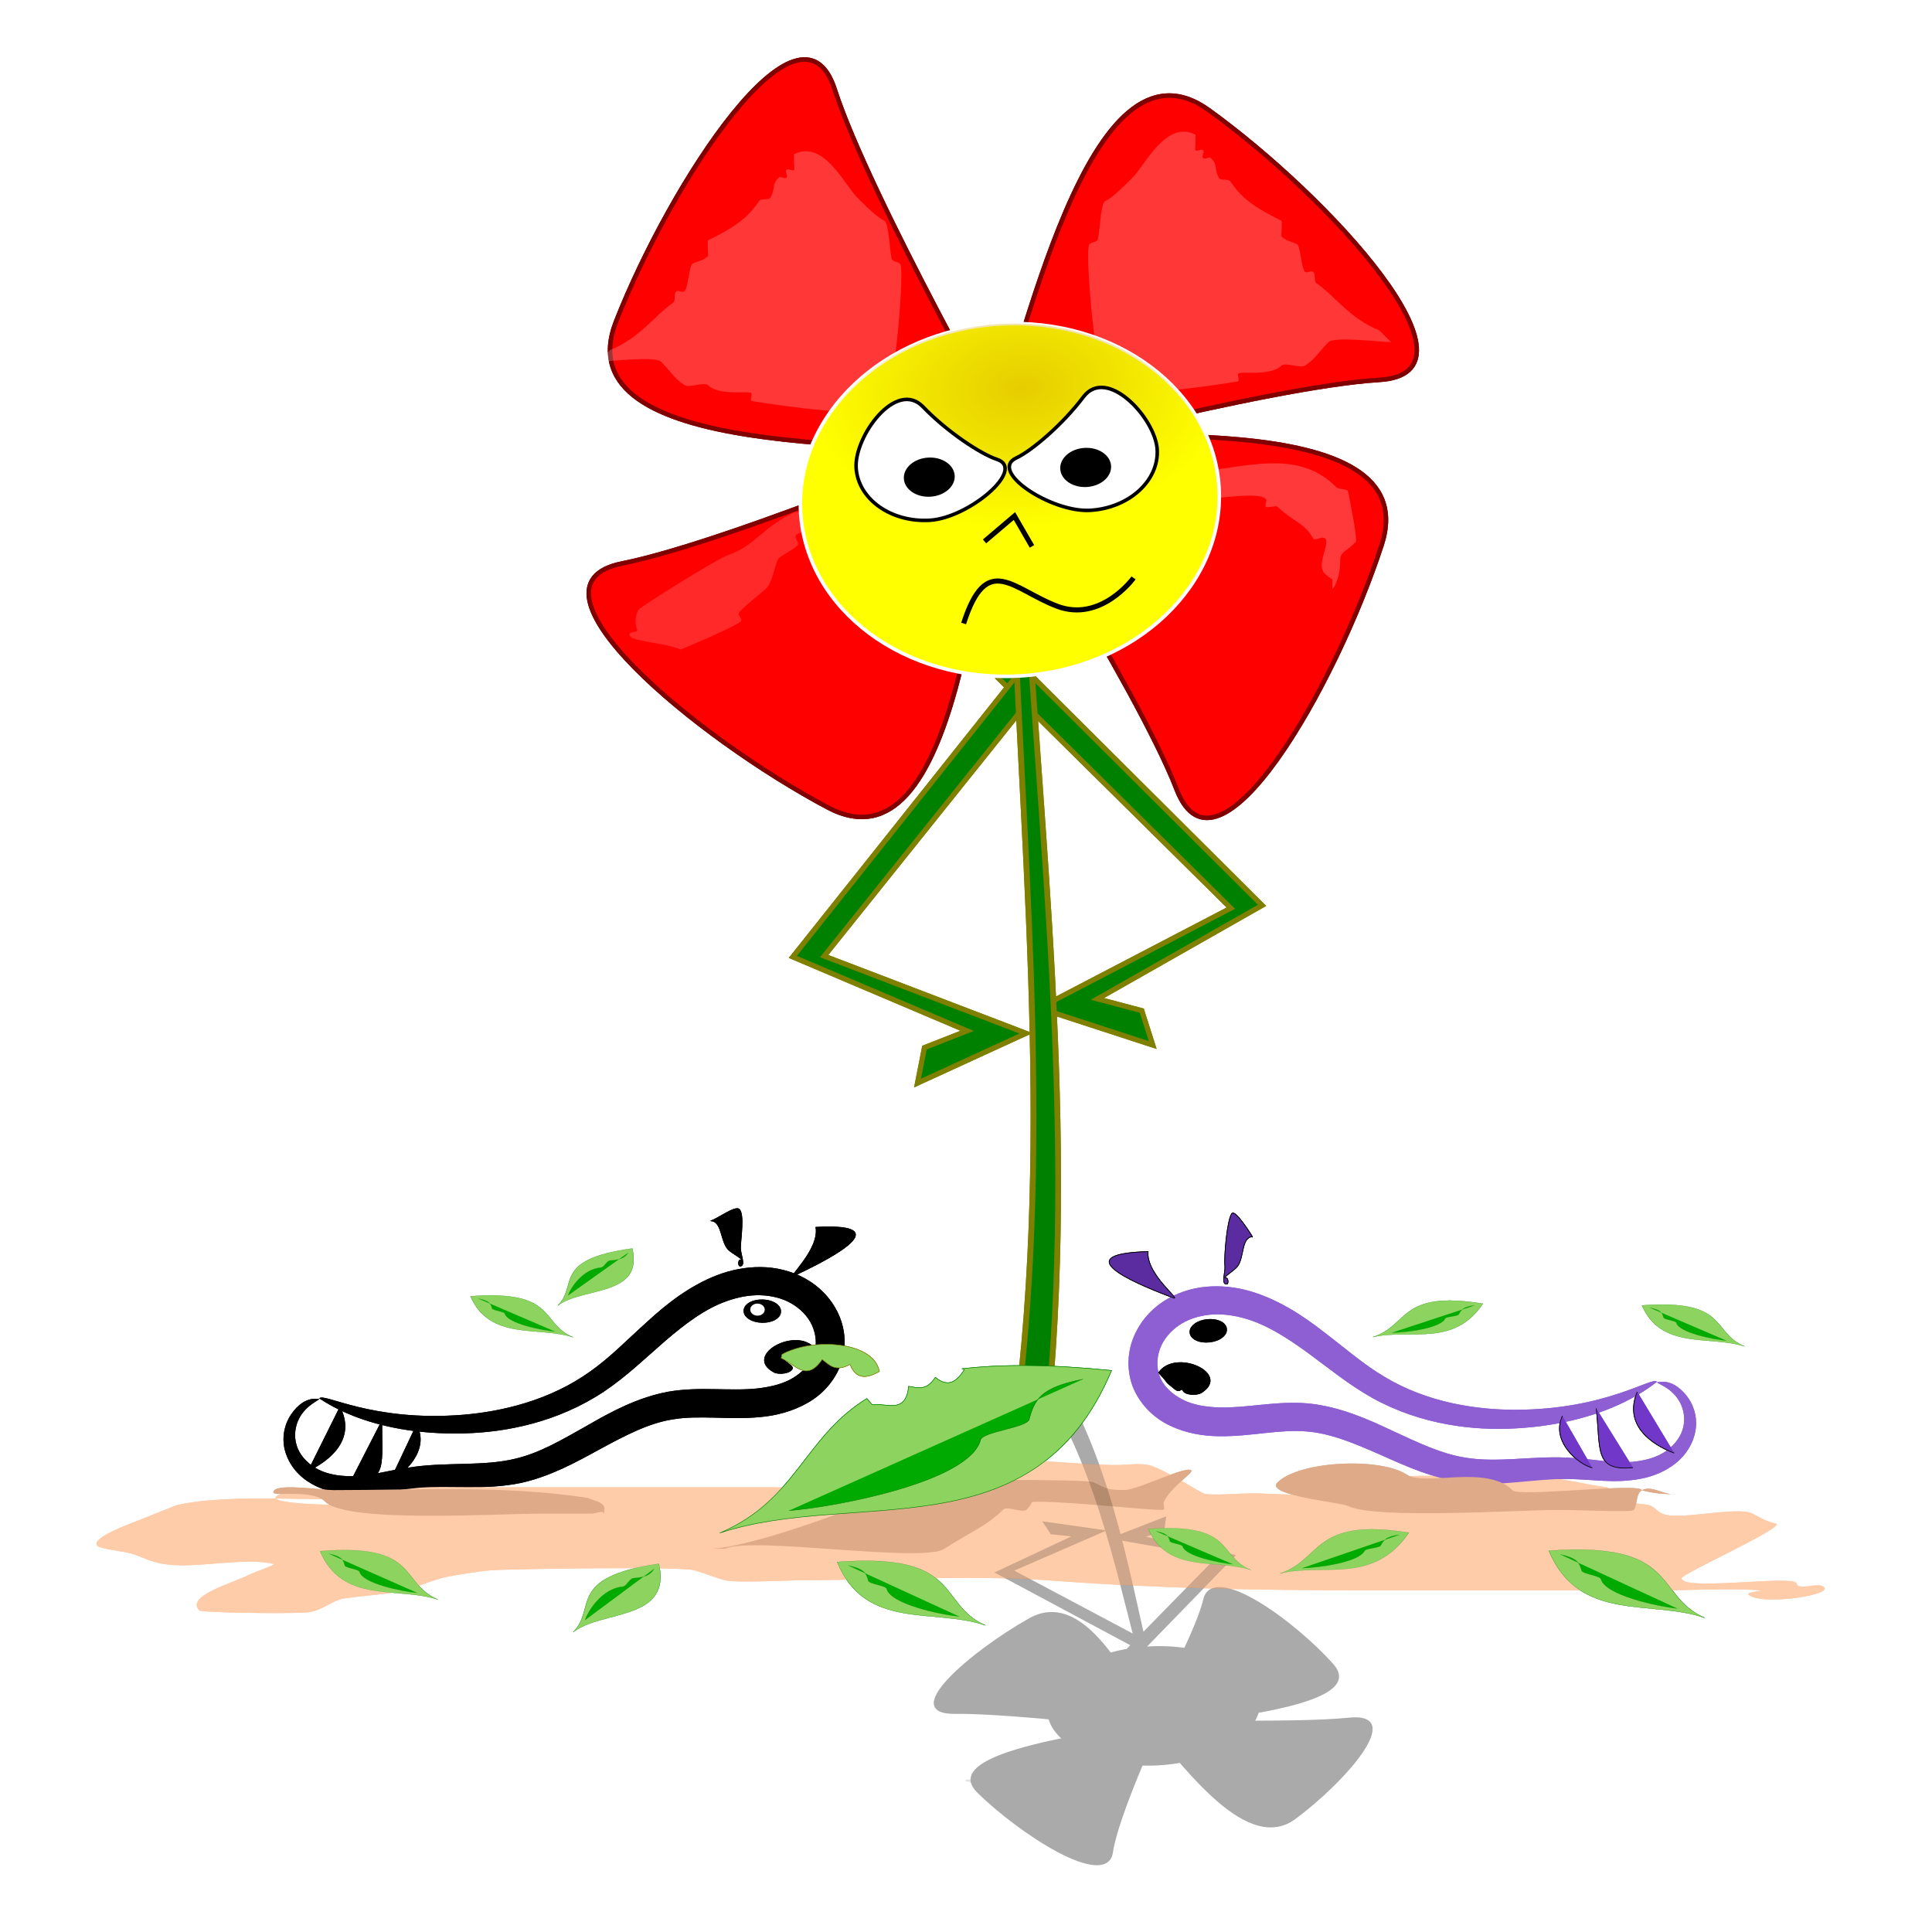 <?xml version="1.0" encoding="UTF-8"?>
<svg version="1.1" viewBox="0 0 400 400" xmlns="http://www.w3.org/2000/svg" xmlns:xlink="http://www.w3.org/1999/xlink">
<defs>
<radialGradient id="a" cx="199.52" cy="923.59" r="41.252" gradientTransform="matrix(1 -.016 .011 .662 -9.976 319.72)" gradientUnits="userSpaceOnUse">
<stop stop-color="#d4aa00" offset="0"/>
<stop stop-color="#d4aa00" stop-opacity="0" offset="1"/>
</radialGradient>
<filter id="b" x="-.03" y="-.019" width="1.059" height="1.038" color-interpolation-filters="sRGB">
<feGaussianBlur stdDeviation="2.158"/>
</filter>
</defs>
<g transform="translate(0 -652.36)">
<g transform="matrix(1.052 0 0 1.052 -54.296 -219.22)">
<g transform="translate(-2.313 -9.253)">
<path d="m250.26 971.08 45.905 45.405-37.709 19.662 22.334 7.274-2.16-6.773-8.725-2.309 32.403-18.408-52.741-52.53z" color="#000000" color-rendering="auto" fill="#008000" fill-rule="evenodd" image-rendering="auto" shape-rendering="auto" solid-color="#000000" stroke="#808000" stroke-width="1px" style="isolation:auto;mix-blend-mode:normal"/>
<path d="m256.5 975.53-40.375 50.386 39.721 15.192-21.349 9.796 1.366-6.976 8.401-3.298-34.306-14.558 46.347-58.25z" color="#000000" color-rendering="auto" fill="#008000" fill-rule="evenodd" image-rendering="auto" shape-rendering="auto" solid-color="#000000" stroke="#808000" stroke-width="1px" style="isolation:auto;mix-blend-mode:normal"/>
<path d="m253.73 1118.3c7.733-58.728 0.81-117.46-0.755-176.18h2.266c3.111 59.065 10.833 118.13 4.532 177.2z" color="#000000" color-rendering="auto" fill="#008000" fill-rule="evenodd" image-rendering="auto" shape-rendering="auto" solid-color="#000000" stroke="#808000" stroke-width="1.134px" style="isolation:auto;mix-blend-mode:normal"/>
<path d="m245.99 923.69c23.991 1.005 88.919-6.52 79.832 21.348-9.086 27.868-32.343 68.616-40.31 48.111-7.966-20.505-39.523-69.459-39.523-69.459z" color="#000000" color-rendering="auto" fill="#f00" fill-rule="evenodd" image-rendering="auto" shape-rendering="auto" solid-color="#000000" stroke="#800000" stroke-width=".892px" style="isolation:auto;mix-blend-mode:normal"/>
<path d="m290.69 930.53c10.415-1.381 19.237-3.894 26.216 3.084 0.514 0.514 1.799 0.257 2.313 0.771 0.011 0.011 1.965 9.601 1.542 10.024-2.307 2.307-3.084 1.829-3.084 3.855 0 3.673-1.542 5.582-1.542 5.397 0-2.87 0.299-1.243-1.542-3.084-1.721-1.721 1.353-6.263 0-6.939-0.69-0.345-1.968 0.69-2.313 0-1.414-2.828-4.289-3.518-6.939-6.168-0.269-0.269-2.153 0.32-2.313 0-0.23-0.46 0.363-1.179 0-1.542-1.712-1.712-13.192 0.687-13.879 0-1.323-1.323 0.705-3.724 1.542-5.397z" fill="#fff" fill-rule="evenodd" opacity=".225"/>
<path d="m247.15 928.95c8.28-22.539 20.934-86.665 44.698-69.506s55.468 51.745 33.51 53.072c-21.958 1.327-78.208 16.434-78.208 16.434z" color="#000000" color-rendering="auto" fill="#f00" fill-rule="evenodd" image-rendering="auto" shape-rendering="auto" solid-color="#000000" stroke="#800000" stroke-width=".892px" style="isolation:auto;mix-blend-mode:normal"/>
<path d="m325.39 902.78c-6.013-2.454-8.899-6.961-12.337-9.253-0.676-0.451-0.044-1.95-0.771-2.313-0.46-0.23-1.179 0.363-1.542 0-0.686-0.686-0.903-5.078-1.542-5.397-1.271-0.635-2.168-0.626-3.084-1.542-0.056-0.056 0.195-2.987 0-3.084-4.259-2.13-7.47-3.88-10.024-7.711-0.451-0.676-1.95-0.044-2.313-0.771-0.973-1.946-0.145-2.458-1.542-3.855-0.363-0.363-1.179 0.363-1.542 0s0.363-1.179 0-1.542-1.179 0.363-1.542 0c-0.056-0.056 0.195-2.987 0-3.084-5.761-2.881-9.855 6-12.337 8.482-1.877 1.877-3.806 3.83-5.397 4.626-0.973 0.486-1.062 7.231-1.542 7.711-0.406 0.406-1.136 0.365-1.542 0.771-0.972 0.972 1.07 23.431 2.313 24.674 1.217 1.217 3.462 2.691 4.626 3.855 1.825 1.825 22.34-1.5 22.361-1.542 0.23-0.46-0.23-1.082 0-1.542 0.239-0.478 6.357 0.583 8.482-1.542 0.736-0.736 3.761 0.577 4.626 0 2.214-1.476 2.73-2.73 4.626-4.626 1.193-1.193 10.446 0 12.337 0" fill="#fff" fill-rule="evenodd" opacity=".217"/>
<path d="m253.62 927.01c-23.892-2.398-89.147 1.337-78.456-25.955 10.692-27.292 36.28-66.619 43.04-45.685 6.76 20.934 35.416 71.64 35.416 71.64z" color="#000000" color-rendering="auto" fill="#f00" fill-rule="evenodd" image-rendering="auto" shape-rendering="auto" solid-color="#000000" stroke="#800000" stroke-width=".892px" style="isolation:auto;mix-blend-mode:normal"/>
<path d="m174.01 906.63c6.013-2.454 8.899-6.961 12.337-9.253 0.676-0.451 0.044-1.95 0.771-2.313 0.46-0.23 1.179 0.363 1.542 0 0.686-0.686 0.903-5.078 1.542-5.397 1.271-0.635 2.168-0.626 3.084-1.542 0.056-0.056-0.195-2.987 0-3.084 4.259-2.13 7.47-3.88 10.024-7.711 0.451-0.676 1.95-0.044 2.313-0.771 0.973-1.946 0.145-2.458 1.542-3.855 0.363-0.363 1.179 0.363 1.542 0s-0.363-1.179 0-1.542 1.179 0.363 1.542 0c0.056-0.056-0.195-2.987 0-3.084 5.761-2.881 9.855 6 12.337 8.482 1.877 1.877 3.806 3.83 5.397 4.626 0.973 0.486 1.062 7.231 1.542 7.711 0.406 0.406 1.136 0.365 1.542 0.771 0.972 0.972-1.07 23.431-2.313 24.674-1.217 1.217-3.462 2.691-4.626 3.855-1.825 1.825-22.34-1.5-22.361-1.542-0.23-0.46 0.23-1.082 0-1.542-0.239-0.478-6.357 0.583-8.482-1.542-0.736-0.736-3.761 0.577-4.626 0-2.214-1.476-2.73-2.73-4.626-4.626-1.193-1.193-10.446 0-12.337 0" fill="#fff" fill-rule="evenodd" opacity=".217"/>
<path d="m251.62 921.69c-5.128 23.458-8.915 88.71-34.798 74.954-25.883-13.757-62.009-43.694-40.437-48.004 21.572-4.31 75.235-26.95 75.235-26.95z" color="#000000" color-rendering="auto" fill="#f00" fill-rule="evenodd" image-rendering="auto" shape-rendering="auto" solid-color="#000000" stroke="#800000" stroke-width=".892px" style="isolation:auto;mix-blend-mode:normal"/>
<path d="m210.5 938.49c-6.404 2.794-7.833 6.684-13.403 8.547-2.08 0.695-17.288 10.229-17.546 10.745-1.146 2.297-0.067 3.972-0.24 4.145-0.325 0.325-2.316 0.124-1.218 1.22 0.8 0.798 7.64 1.374 9.755 2.429 0.108 0.054 11.537-4.807 11.942-5.619 0.229-0.46-0.561-0.954-0.489-1.462 0.1-0.704 5.097-4.474 5.603-5.126 1.178-1.517 1.319-3.866 2.189-5.61 0.301-0.604 3.792-2.177 3.898-2.93 0.072-0.509-0.561-0.954-0.489-1.462 0.221-1.557 3.902 0.273 3.898-2.93-2e-3 -2.224-2.08-1.688-3.903-1.947z" fill="#fff" fill-rule="evenodd" opacity=".163"/>
<ellipse transform="matrix(.998 -.06 .06 .998 0 0)" cx="196.07" cy="949.81" rx="41.252" ry="34.698" fill="#ff0" stroke="#fff" stroke-linecap="round" stroke-linejoin="round" stroke-width=".7"/>
<ellipse transform="matrix(.998 -.06 .06 .998 0 0)" cx="196.07" cy="949.81" rx="41.252" ry="34.698" fill="url(#a)" opacity=".591"/>
<g transform="matrix(.998 -.06 .06 .998 98.42 -40.708)">
<path d="m93.298 976.41c5.748 2.256-6.214 11.18-13.879 11.18s-13.879-5.006-13.879-11.18 8.91-17.017 13.879-11.18c4.496 5.282 10.881 10.003 13.879 11.18z" fill="#fff" stroke="#000" stroke-linecap="round" stroke-linejoin="round" stroke-width=".7"/>
<ellipse cx="79.805" cy="979.11" rx="5.012" ry="3.855"/>
</g>
<g transform="matrix(-.998 .06 .06 .998 288.49 -52.193)">
<path d="m93.298 976.41c5.748 2.256-6.214 11.18-13.879 11.18s-13.879-5.006-13.879-11.18 8.91-17.017 13.879-11.18c4.496 5.282 10.881 10.003 13.879 11.18z" fill="#fff" stroke="#000" stroke-linecap="round" stroke-linejoin="round" stroke-width=".7"/>
<ellipse cx="79.805" cy="979.11" rx="5.012" ry="3.855"/>
</g>
<path d="m243.57 960.46c4.551-14.179 9.633-6.762 18.332-3.425 8.699 3.337 15.114-5.548 15.114-5.548" color="#000000" color-rendering="auto" fill="none" image-rendering="auto" shape-rendering="auto" solid-color="#000000" stroke="#000" stroke-width="1px" style="isolation:auto;mix-blend-mode:normal"/>
<path d="m247.69 944.3 5.878-4.99 3.451 5.971" color="#000000" color-rendering="auto" fill="none" image-rendering="auto" shape-rendering="auto" solid-color="#000000" stroke="#000" stroke-width="1px" style="isolation:auto;mix-blend-mode:normal"/>
</g>
<path d="m367.9 1121.2c-5.549-0.681-8.828-1.989-14.662-1.989-9.532 0-19.878-0.609-29.325 0-7.321 0.472-3.881 2.39-8.489 3.182-4.729 0.813-12.777 0-17.749 0-1.506 0-8.259 0.516-9.26 0-1.933-0.996-8.315-5.055-10.804-5.569-1.911-0.394-4.116 0-6.174 0-7.361 0-17.751-1.432-23.923-0.795-3.776 0.389-9.916 0.736-13.119 2.386-0.95 0.489 0.479 1.468-4.63 2.784-3.136 0.808-22.339 0-26.238 0h-54.791c-3.782 0-18.923-0.891-22.379 0-1.874 0.483-1.595 0.6-4.63 0.795-4.511 0.291-11.908-1.022-15.434 0.795-4.262 2.197 22.393 2.4 20.836 0.795-0.309-0.319-7.995 0-8.489 0-8.88 0-24.463-0.855-32.411 1.193-0.025 0.01-6.317 2.541-6.945 2.784-1.994 0.771-9.974 3.639-8.489 5.171 0.613 0.632 5.566 1.117 6.945 1.591 2.631 0.904 3.298 1.495 6.174 1.989 5.902 1.014 15.973-1.452 21.608 0 0.431 0.111-4.078 1.704-4.63 1.989-3.576 1.843-12.866 4.238-10.032 7.16 0.359 0.37 15.516 0.659 20.836 0.398 3.27-0.161 5.044-2.391 7.717-2.784 3.3-0.486 6.732-0.707 10.032-1.193 3.429-0.505 6.958-2.521 10.804-3.182 2.466-0.424 5.853-1.042 8.489-1.193 3.815-0.218 36.438-0.752 39.357 0 2.528 0.651 4.053 1.442 6.174 1.989 2.2 0.567 13.493 0 14.662 0 14.494 0 34.71-1.024 48.617 0 21.868 1.61 40.864 1.989 63.279 1.989h33.955 24.694c3.804 0 13.976-0.469 18.521 0 0.909 0.094-2.73 0.368-2.315 0.795 2.318 2.39 17.747-8e-4 14.662-1.591-1.091-0.562-3.197 0.295-4.63 0-0.534-0.11-0.365-0.586-0.772-0.795-2.318-1.195-22.379 1.705-22.379-0.795 0-0.862 20.746-10.166 18.521-10.739-2.112-0.544-2.919-1.107-4.63-1.989-2.958-1.525-14.791 1.525-17.749 0-1.307-0.674-1.008-0.917-2.315-1.591-0.477-0.246-4.29-0.445-4.63-0.795-0.23-0.237 0-0.53 0-0.795-1.286-0.663-2.572-1.326-3.858-1.989z" fill="#fca" fill-rule="evenodd"/>
<path d="m194.31 1133.3c5.364-2.509 38.85 2.886 43.179 0 4.256-2.838 8.21-4.355 11.566-7.711 0.771-0.771 3.855 0.771 4.626 0 1.601-1.601 0.225-1.542 2.313-1.542 7.233 0 24.447 1.996 24.674 1.542 0.23-0.46-0.23-1.082 0-1.542 1.501-3.002 5.854-5.712 5.397-6.168-1.004-1.004-10.512 3.855-13.108 3.855-3.27 0-3.452-0.184-6.168-1.542-1.227-0.613-34.334-0.568-35.469 0-9.661 4.83-32.604 13.108-40.095 13.108" fill="#deaa87" fill-rule="evenodd"/>
<g transform="matrix(.494 -.072 -.109 -.326 255.86 1487.6)" filter="url(#b)" opacity=".185" stroke="#000">
<path d="m250.26 971.08 45.905 45.405-37.709 19.662 22.334 7.274-2.16-6.773-8.725-2.309 32.403-18.408-52.741-52.53z" color="#000000" color-rendering="auto" fill-rule="evenodd" image-rendering="auto" opacity="1" shape-rendering="auto" solid-color="#000000" stroke-width="1px" style="isolation:auto;mix-blend-mode:normal"/>
<path d="m256.5 975.53-40.375 50.386 39.721 15.192-21.349 9.796 1.366-6.976 8.401-3.298-34.306-14.558 46.347-58.25z" color="#000000" color-rendering="auto" fill-rule="evenodd" image-rendering="auto" opacity="1" shape-rendering="auto" solid-color="#000000" stroke-width="1px" style="isolation:auto;mix-blend-mode:normal"/>
<path d="m253.73 1118.3c7.733-58.728 0.81-117.46-0.755-176.18h2.266c3.111 59.065 10.833 118.13 4.532 177.2z" color="#000000" color-rendering="auto" fill-rule="evenodd" image-rendering="auto" opacity="1" shape-rendering="auto" solid-color="#000000" stroke-width="1.134px" style="isolation:auto;mix-blend-mode:normal"/>
<path d="m245.99 923.69c23.991 1.005 88.919-6.52 79.832 21.348-9.086 27.868-32.343 68.616-40.31 48.111-7.966-20.505-39.523-69.459-39.523-69.459z" color="#000000" color-rendering="auto" fill-rule="evenodd" image-rendering="auto" opacity="1" shape-rendering="auto" solid-color="#000000" stroke-width=".892px" style="isolation:auto;mix-blend-mode:normal"/>
<path d="m290.69 930.53c10.415-1.381 19.237-3.894 26.216 3.084 0.514 0.514 1.799 0.257 2.313 0.771 0.011 0.011 1.965 9.601 1.542 10.024-2.307 2.307-3.084 1.829-3.084 3.855 0 3.673-1.542 5.582-1.542 5.397 0-2.87 0.299-1.243-1.542-3.084-1.721-1.721 1.353-6.263 0-6.939-0.69-0.345-1.968 0.69-2.313 0-1.414-2.828-4.289-3.518-6.939-6.168-0.269-0.269-2.153 0.32-2.313 0-0.23-0.46 0.363-1.179 0-1.542-1.712-1.712-13.192 0.687-13.879 0-1.323-1.323 0.705-3.724 1.542-5.397z" fill-rule="evenodd" opacity=".225" stroke-width="1px"/>
<path d="m247.15 928.95c8.28-22.539 20.934-86.665 44.698-69.506s55.468 51.745 33.51 53.072c-21.958 1.327-78.208 16.434-78.208 16.434z" color="#000000" color-rendering="auto" fill-rule="evenodd" image-rendering="auto" opacity="1" shape-rendering="auto" solid-color="#000000" stroke-width=".892px" style="isolation:auto;mix-blend-mode:normal"/>
<path d="m325.39 902.78c-6.013-2.454-8.899-6.961-12.337-9.253-0.676-0.451-0.044-1.95-0.771-2.313-0.46-0.23-1.179 0.363-1.542 0-0.686-0.686-0.903-5.078-1.542-5.397-1.271-0.635-2.168-0.626-3.084-1.542-0.056-0.056 0.195-2.987 0-3.084-4.259-2.13-7.47-3.88-10.024-7.711-0.451-0.676-1.95-0.044-2.313-0.771-0.973-1.946-0.145-2.458-1.542-3.855-0.363-0.363-1.179 0.363-1.542 0s0.363-1.179 0-1.542-1.179 0.363-1.542 0c-0.056-0.056 0.195-2.987 0-3.084-5.761-2.881-9.855 6-12.337 8.482-1.877 1.877-3.806 3.83-5.397 4.626-0.973 0.486-1.062 7.231-1.542 7.711-0.406 0.406-1.136 0.365-1.542 0.771-0.972 0.972 1.07 23.431 2.313 24.674 1.217 1.217 3.462 2.691 4.626 3.855 1.825 1.825 22.34-1.5 22.361-1.542 0.23-0.46-0.23-1.082 0-1.542 0.239-0.478 6.357 0.583 8.482-1.542 0.736-0.736 3.761 0.577 4.626 0 2.214-1.476 2.73-2.73 4.626-4.626 1.193-1.193 10.446 0 12.337 0" fill-rule="evenodd" opacity=".217" stroke-width="1px"/>
<path d="m253.62 927.01c-23.892-2.398-89.147 1.337-78.456-25.955 10.692-27.292 36.28-66.619 43.04-45.685 6.76 20.934 35.416 71.64 35.416 71.64z" color="#000000" color-rendering="auto" fill-rule="evenodd" image-rendering="auto" opacity="1" shape-rendering="auto" solid-color="#000000" stroke-width=".892px" style="isolation:auto;mix-blend-mode:normal"/>
<path d="m174.01 906.63c6.013-2.454 8.899-6.961 12.337-9.253 0.676-0.451 0.044-1.95 0.771-2.313 0.46-0.23 1.179 0.363 1.542 0 0.686-0.686 0.903-5.078 1.542-5.397 1.271-0.635 2.168-0.626 3.084-1.542 0.056-0.056-0.195-2.987 0-3.084 4.259-2.13 7.47-3.88 10.024-7.711 0.451-0.676 1.95-0.044 2.313-0.771 0.973-1.946 0.145-2.458 1.542-3.855 0.363-0.363 1.179 0.363 1.542 0s-0.363-1.179 0-1.542 1.179 0.363 1.542 0c0.056-0.056-0.195-2.987 0-3.084 5.761-2.881 9.855 6 12.337 8.482 1.877 1.877 3.806 3.83 5.397 4.626 0.973 0.486 1.062 7.231 1.542 7.711 0.406 0.406 1.136 0.365 1.542 0.771 0.972 0.972-1.07 23.431-2.313 24.674-1.217 1.217-3.462 2.691-4.626 3.855-1.825 1.825-22.34-1.5-22.361-1.542-0.23-0.46 0.23-1.082 0-1.542-0.239-0.478-6.357 0.583-8.482-1.542-0.736-0.736-3.761 0.577-4.626 0-2.214-1.476-2.73-2.73-4.626-4.626-1.193-1.193-10.446 0-12.337 0" fill-rule="evenodd" opacity=".217" stroke-width="1px"/>
<path d="m251.62 921.69c-5.128 23.458-8.915 88.71-34.798 74.954-25.883-13.757-62.009-43.694-40.437-48.004 21.572-4.31 75.235-26.95 75.235-26.95z" color="#000000" color-rendering="auto" fill-rule="evenodd" image-rendering="auto" opacity="1" shape-rendering="auto" solid-color="#000000" stroke-width=".892px" style="isolation:auto;mix-blend-mode:normal"/>
<path d="m210.5 938.49c-6.404 2.794-7.833 6.684-13.403 8.547-2.08 0.695-17.288 10.229-17.546 10.745-1.146 2.297-0.067 3.972-0.24 4.145-0.325 0.325-2.316 0.124-1.218 1.22 0.8 0.798 7.64 1.374 9.755 2.429 0.108 0.054 11.537-4.807 11.942-5.619 0.229-0.46-0.561-0.954-0.489-1.462 0.1-0.704 5.097-4.474 5.603-5.126 1.178-1.517 1.319-3.866 2.189-5.61 0.301-0.604 3.792-2.177 3.898-2.93 0.072-0.509-0.561-0.954-0.489-1.462 0.221-1.557 3.902 0.273 3.898-2.93-2e-3 -2.224-2.08-1.688-3.903-1.947z" fill-rule="evenodd" opacity=".163" stroke-width="1px"/>
<ellipse transform="matrix(.998 -.06 .06 .998 0 0)" cx="196.07" cy="949.81" rx="41.252" ry="34.698" opacity="1" stroke-linecap="round" stroke-linejoin="round" stroke-width=".7"/>
<g transform="matrix(.998 -.06 .06 .998 98.42 -40.708)" stroke-linecap="round" stroke-linejoin="round" stroke-width=".7">
<path d="m93.298 976.41c5.748 2.256-6.214 11.18-13.879 11.18s-13.879-5.006-13.879-11.18 8.91-17.017 13.879-11.18c4.496 5.282 10.881 10.003 13.879 11.18z" opacity="1"/>
<ellipse cx="79.805" cy="979.11" rx="5.012" ry="3.855" opacity="1"/>
</g>
<g transform="matrix(-.998 .06 .06 .998 288.49 -52.193)" stroke-linecap="round" stroke-linejoin="round" stroke-width=".7">
<path d="m93.298 976.41c5.748 2.256-6.214 11.18-13.879 11.18s-13.879-5.006-13.879-11.18 8.91-17.017 13.879-11.18c4.496 5.282 10.881 10.003 13.879 11.18z" opacity="1"/>
<ellipse cx="79.805" cy="979.11" rx="5.012" ry="3.855" opacity="1"/>
</g>
<path d="m243.57 960.46c4.551-14.179 9.633-6.762 18.332-3.425 8.699 3.337 15.114-5.548 15.114-5.548" color="#000000" color-rendering="auto" fill-rule="evenodd" image-rendering="auto" opacity="1" shape-rendering="auto" solid-color="#000000" stroke-width="1px" style="isolation:auto;mix-blend-mode:normal"/>
<path d="m247.69 944.3 5.878-4.99 3.451 5.971" color="#000000" color-rendering="auto" fill-rule="evenodd" image-rendering="auto" opacity="1" shape-rendering="auto" solid-color="#000000" stroke-width="1px" style="isolation:auto;mix-blend-mode:normal"/>
</g>
<g transform="matrix(1 .023 -.023 1 -22.989 199.33)">
<g transform="matrix(-.076 -.062 -.102 .046 737.74 875.25)" stroke="#008000">
<path transform="matrix(-4.679 -6.291 -10.326 7.68 13366 1093)" d="m687.86 798.95c-4.968 0.065-9.288 0.397-13.094 0.941 0.139 0.059 0.28 0.105 0.418 0.168-1.401 2.301-3.046 3.758-5.703 1.664-1.742 2.822-3.484 2.114-5.227 1.9-0.428 5.65-4.394 3.338-7.127 3.801l-1.066-1.184c-12.244 7.965-13.431 20.488-28.445 27.312 26.353-9.446 62.12 2.76 76.59-34.016-6.111-0.469-11.526-0.651-16.346-0.588z" fill="#8dd35f" stroke-width=".1px"/>
<path d="m1822 2852.9c19.935 65.445 0.402 92.485-35.726 128.61-15.481 15.481 15.481 77.406 0 92.887-76.004 76.004-13.146 280.95 21.436 350.11" fill="#0a0" stroke-width="1px"/>
</g>
<g transform="matrix(-.992 .127 .127 .992 1294.5 247.81)">
<g transform="matrix(.569 0 0 .569 915.91 110.03)">
<path d="m56.171 733.66c0.966-2.421 18.073 7.802 49.971 4.449 13.246-1.416 29.668-5.611 43.399-15.916 6.888-5.099 12.339-11.074 19.646-17.958 6.4-6.125 14.085-12.506 23.573-16.414 4.592-1.865 9.661-3.044 14.955-3.122 5.182-0.078 10.534 1.035 15.425 3.571 4.807 2.496 8.965 6.462 11.594 11.553 2.584 5.034 3.361 11.021 1.821 16.773-0.992 3.367-2.671 6.392-4.832 8.971-1.892 2.257-4.139 4.153-6.582 5.628-5.228 3.175-10.953 4.748-16.417 5.367-5.536 0.657-10.91 0.576-15.853 0.557-5.113 0.013-9.851 0.063-14.256 0.918-8.543 1.5-16.866 6.261-24.79 10.748-8.792 5.125-17.298 9.981-27.217 12.43-6.397 1.501-12.755 1.801-18.449 1.889-6.476 0.128-11.838 0.041-17.381 0.671-9.501 1.089-15.89 3.265-25.105 2.632-4.84-0.343-9.311-1.742-13.01-4.111-4.431-2.833-7.19-7.03-8.174-11.204-1.067-4.746 0.263-8.978 2.066-11.74 4.843-7.381 9.783-5.094 9.615-5.693 0.084 0.298-0.787 0.699-2.194 1.723-1.323 0.963-3.421 2.736-4.712 5.51-1.105 2.356-1.693 5.745-0.581 9.068 0.941 2.958 3.328 5.816 6.76 7.747 2.914 1.637 6.51 2.432 10.541 2.538 7.922 0.229 13.406-2.227 23.812-3.8 6.089-0.927 11.782-1.079 18.078-1.402 5.536-0.308 11.343-0.724 16.627-2.172 8.315-2.154 15.808-6.841 24.627-12.073 7.862-4.796 17.031-10.058 27.635-12.283 5.487-1.068 10.856-1.232 16.082-1.246 5.053-0.044 10.042 0.026 14.65-0.579 4.511-0.623 8.893-1.746 12.367-3.983 1.571-1.021 3.032-2.251 4.231-3.629 1.37-1.574 2.382-3.325 2.833-5.156 0.9-3.042 0.391-6.645-1.071-9.61-1.495-3.062-4.221-5.633-7.329-7.322-3.196-1.741-6.991-2.529-10.749-2.55-3.865-0.019-7.791 0.872-11.498 2.286-7.71 2.888-14.593 8.547-20.906 14.19-7.126 6.476-13.106 12.61-20.902 18.108-15.846 11.035-33.682 14.832-47.836 15.518-34.101 1.708-50.329-11.225-50.465-10.884z" fill="#8d5fd3" fill-rule="evenodd"/>
<ellipse cx="208.62" cy="699.92" rx="5.252" ry="2.801" stroke="#000" stroke-linecap="round" stroke-width="2.451"/>
<path d="m227.18 712.53c-6.663-7.772-24.948 2.933-14.006 8.404 1.673 0.836 5.75 0.259 6.303-1.401 0.44-1.319 0.997 0.96 2.715-0.758 3.983-3.983 1.002-0.929 4.989-6.245z" stroke="#000" stroke-width=".245px"/>
<path d="m89.913 741.94c5.05 8.45-4.019 17.447-8.404 18.909" fill="#7137c8" stroke="#000" stroke-width=".245px"/>
<path d="m78.008 740.54c-0.155 14.146 3.15 21.71-10.505 21.71" fill="#7137c8" stroke="#000" stroke-width=".245px"/>
<path d="m63.301 736.34c5.977 10.978-2.967 18.642-10.505 22.41" fill="#7137c8" stroke="#000" stroke-width=".245px"/>
<path d="m226.48 670.51c30.809-2.359 1.314 12.649-7.003 16.808-3.143 1.571 8.563-9.007 7.003-16.808z" fill="#5a2ca0" stroke="#000" stroke-width=".245px"/>
<path d="m190.06 669.11s4.821-10.081 6.222-8.681c1.843 1.843 4.283 14.475 4.283 17.785 0 2.101 2.101 6.303 0 6.303-0.7 0-0.7-2.101 0-2.101 1.823 0-2.913-2.212-4.202-3.502-2.843-2.843-2.309-9.805-6.303-9.805z" fill="#5a2ca0" stroke="#000" stroke-width=".245px"/>
</g>
</g>
<g transform="translate(-372.31 82.669)">
<g transform="translate(-417.4 290.62)">
<g transform="matrix(.569 0 0 .569 915.91 110.03)">
<path d="m56.171 733.66c0.966-2.421 18.073 7.802 49.971 4.449 13.246-1.416 29.668-5.611 43.399-15.916 6.888-5.099 12.339-11.074 19.646-17.958 6.4-6.125 14.085-12.506 23.573-16.414 4.592-1.865 9.661-3.044 14.955-3.122 5.182-0.078 10.534 1.035 15.425 3.571 4.807 2.496 8.965 6.462 11.594 11.553 2.584 5.034 3.361 11.021 1.821 16.773-0.992 3.367-2.671 6.392-4.832 8.971-1.892 2.257-4.139 4.153-6.582 5.628-5.228 3.175-10.953 4.748-16.417 5.367-5.536 0.657-10.91 0.576-15.853 0.557-5.113 0.013-9.851 0.063-14.256 0.918-8.543 1.5-16.866 6.261-24.79 10.748-8.792 5.125-17.298 9.981-27.217 12.43-6.397 1.501-12.755 1.801-18.449 1.889-6.476 0.128-11.838 0.041-17.381 0.671-9.501 1.089-15.89 3.265-25.105 2.632-4.84-0.343-9.311-1.742-13.01-4.111-4.431-2.833-7.19-7.03-8.174-11.204-1.067-4.746 0.263-8.978 2.066-11.74 4.843-7.381 9.783-5.094 9.615-5.693 0.084 0.298-0.787 0.699-2.194 1.723-1.323 0.963-3.421 2.736-4.712 5.51-1.105 2.356-1.693 5.745-0.581 9.068 0.941 2.958 3.328 5.816 6.76 7.747 2.914 1.637 6.51 2.432 10.541 2.538 7.922 0.229 13.406-2.227 23.812-3.8 6.089-0.927 11.782-1.079 18.078-1.402 5.536-0.308 11.343-0.724 16.627-2.172 8.315-2.154 15.808-6.841 24.627-12.073 7.862-4.796 17.031-10.058 27.635-12.283 5.487-1.068 10.856-1.232 16.082-1.246 5.053-0.044 10.042 0.026 14.65-0.579 4.511-0.623 8.893-1.746 12.367-3.983 1.571-1.021 3.032-2.251 4.231-3.629 1.37-1.574 2.382-3.325 2.833-5.156 0.9-3.042 0.391-6.645-1.071-9.61-1.495-3.062-4.221-5.633-7.329-7.322-3.196-1.741-6.991-2.529-10.749-2.55-3.865-0.019-7.791 0.872-11.498 2.286-7.71 2.888-14.593 8.547-20.906 14.19-7.126 6.476-13.106 12.61-20.902 18.108-15.846 11.035-33.682 14.832-47.836 15.518-34.101 1.708-50.329-11.225-50.465-10.884z" fill-rule="evenodd"/>
<ellipse cx="208.62" cy="699.92" rx="5.252" ry="2.801" stroke="#000" stroke-linecap="round" stroke-width="2.451"/>
<path d="m227.18 712.53c-6.663-7.772-24.948 2.933-14.006 8.404 1.673 0.836 5.75 0.259 6.303-1.401 0.44-1.319-5.219-3.185-3.502-4.902 3.983-3.983 7.218 3.215 11.205-2.101z" stroke="#000" stroke-width=".245px"/>
<path d="m89.913 741.94c5.05 8.45-4.019 17.447-8.404 18.909" stroke="#000" stroke-width=".245px"/>
<path d="m78.008 740.54c-0.155 14.146 3.15 21.71-10.505 21.71" stroke="#000" stroke-width=".245px"/>
<path d="m63.301 736.34c5.977 10.978-2.967 18.642-10.505 22.41" stroke="#000" stroke-width=".245px"/>
<path d="m226.48 670.51c30.809-2.359 1.314 12.649-7.003 16.808-3.143 1.571 8.563-9.007 7.003-16.808z" stroke="#000" stroke-width=".245px"/>
<path d="m190.06 669.11c1.771-0.32 8.404-5.602 9.805-4.202 1.843 1.843 0.7 9.996 0.7 13.306 0 2.101 2.101 6.303 0 6.303-0.7 0-0.7-2.101 0-2.101 1.823 0-2.913-2.212-4.202-3.502-2.843-2.843-2.309-9.805-6.303-9.805z" stroke="#000" stroke-width=".245px"/>
</g>
</g>
<path d="m640.51 810.25c-2.332 1.35-4.471 1.842-5.802-1.268-2.88 1.645-4.071 0.189-5.499-0.832-3.079 4.756-5.456 0.828-8.077-0.073l0.132-0.74c5.896-3.495 18.026-3.036 19.246 2.912z" color="#000000" color-rendering="auto" fill="#8dd35f" fill-rule="evenodd" image-rendering="auto" shape-rendering="auto" solid-color="#000000" stroke="#808000" stroke-width=".1" style="isolation:auto;mix-blend-mode:normal"/>
<ellipse cx="616.26" cy="798.63" rx="1.425" ry="1.188" fill="#fff"/>
</g>
</g>
<path d="m167.32 1123.3c-16.297-2.537-33.431-1.542-50.119-1.542-1.974 0-10.326-1.24-11.566 0-1.807 1.807 7.12-0.591 10.024 2.313 4.216 4.216 34.058 2.313 42.408 2.313h10.024c0.771 0 2.313-0.771 2.313 0 0 0.514 0.308-1.131 0-1.542-0.69-0.919-2.056-1.028-3.084-1.542z" fill="#deaa87" fill-rule="evenodd"/>
<path d="m374.74 1121.8c-0.16-1.557-24.07 1.375-25.445 0-5.152-5.152-17.24-0.699-20.819-3.084-5.2-3.467-21.188-2.715-25.445 1.542-2.553 2.553 12.451 3.912 13.879 4.626 5.35 2.675 33.676 0.771 41.637 0.771 3.821 0 14.331 0.532 14.65 0 0.712-1.187 0.34-3.169 1.542-3.855 1.799-1.028 4.096 0.771 6.168 0.771h0.771c-2.615 0-4.295-0.11-6.939-0.771z" fill="#deaa87" fill-rule="evenodd"/>
<g transform="matrix(.02 -.015 .027 .011 165.63 1125.8)" stroke="#008000" stroke-width="1px">
<path d="m1814.9 2802.9c356.63 371.69 7.504 496.36 7.145 743.1-25.769-238.34-319.19-369.63-7.145-743.1z" fill="#8dd35f"/>
<path d="m1822 2852.9c19.935 65.445 0.402 92.485-35.726 128.61-15.481 15.481 15.481 77.406 0 92.887-76.004 76.004-13.146 280.95 21.436 350.11" fill="#0a0"/>
</g>
<g transform="matrix(-.016 -.017 -.029 .009 453.76 1090.7)" stroke="#008000" stroke-width="1px">
<path d="m1814.9 2802.9c356.63 371.69 7.504 496.36 7.145 743.1-25.769-238.34-319.19-369.63-7.145-743.1z" fill="#8dd35f"/>
<path d="m1822 2852.9c19.935 65.445 0.402 92.485-35.726 128.61-15.481 15.481 15.481 77.406 0 92.887-76.004 76.004-13.146 280.95 21.436 350.11" fill="#0a0"/>
</g>
<g transform="matrix(.02 -.015 .027 .011 32.237 1080)" stroke="#008000" stroke-width="1px">
<path d="m1814.9 2802.9c356.63 371.69 7.504 496.36 7.145 743.1-25.769-238.34-319.19-369.63-7.145-743.1z" fill="#8dd35f"/>
<path d="m1822 2852.9c19.935 65.445 0.402 92.485-35.726 128.61-15.481 15.481 15.481 77.406 0 92.887-76.004 76.004-13.146 280.95 21.436 350.11" fill="#0a0"/>
</g>
<g transform="matrix(.027 .011 -.02 .015 183.1 1012.2)" stroke="#008000" stroke-width="1px">
<path d="m1814.9 2802.9c356.63 371.69 7.504 496.36 7.145 743.1-25.769-238.34-319.19-369.63-7.145-743.1z" fill="#8dd35f"/>
<path d="m1822 2852.9c19.935 65.445 0.402 92.485-35.726 128.61-15.481 15.481 15.481 77.406 0 92.887-76.004 76.004-13.146 280.95 21.436 350.11" fill="#0a0"/>
</g>
<g transform="matrix(.02 -.015 .027 .011 262.79 1081.8)" stroke="#008000" stroke-width="1px">
<path d="m1814.9 2802.9c356.63 371.69 7.504 496.36 7.145 743.1-25.769-238.34-319.19-369.63-7.145-743.1z" fill="#8dd35f"/>
<path d="m1822 2852.9c19.935 65.445 0.402 92.485-35.726 128.61-15.481 15.481 15.481 77.406 0 92.887-76.004 76.004-13.146 280.95 21.436 350.11" fill="#0a0"/>
</g>
<g transform="matrix(.029 -.023 .039 .017 54.424 1130)" stroke="#008000" stroke-width="1px">
<path d="m1814.9 2802.9c356.63 371.69 7.504 496.36 7.145 743.1-25.769-238.34-319.19-369.63-7.145-743.1z" fill="#8dd35f"/>
<path d="m1822 2852.9c19.935 65.445 0.402 92.485-35.726 128.61-15.481 15.481 15.481 77.406 0 92.887-76.004 76.004-13.146 280.95 21.436 350.11" fill="#0a0"/>
</g>
<g transform="matrix(.023 -.018 .031 .013 -14.018 1130)" stroke="#008000" stroke-width="1px">
<path d="m1814.9 2802.9c356.63 371.69 7.504 496.36 7.145 743.1-25.769-238.34-319.19-369.63-7.145-743.1z" fill="#8dd35f"/>
<path d="m1822 2852.9c19.935 65.445 0.402 92.485-35.726 128.61-15.481 15.481 15.481 77.406 0 92.887-76.004 76.004-13.146 280.95 21.436 350.11" fill="#0a0"/>
</g>
<g transform="matrix(.031 .013 -.023 .018 189.49 1062.2)" stroke="#008000" stroke-width="1px">
<path d="m1814.9 2802.9c356.63 371.69 7.504 496.36 7.145 743.1-25.769-238.34-319.19-369.63-7.145-743.1z" fill="#8dd35f"/>
<path d="m1822 2852.9c19.935 65.445 0.402 92.485-35.726 128.61-15.481 15.481 15.481 77.406 0 92.887-76.004 76.004-13.146 280.95 21.436 350.11" fill="#0a0"/>
</g>
<g transform="matrix(.03 -.024 .041 .018 187.06 1126.8)" stroke="#008000" stroke-width="1px">
<path d="m1814.9 2802.9c356.63 371.69 7.504 496.36 7.145 743.1-25.769-238.34-319.19-369.63-7.145-743.1z" fill="#8dd35f"/>
<path d="m1822 2852.9c19.935 65.445 0.402 92.485-35.726 128.61-15.481 15.481 15.481 77.406 0 92.887-76.004 76.004-13.146 280.95 21.436 350.11" fill="#0a0"/>
</g>
<g transform="matrix(-.018 -.02 -.034 .011 456.86 1135.6)" stroke="#008000" stroke-width="1px">
<path d="m1814.9 2802.9c356.63 371.69 7.504 496.36 7.145 743.1-25.769-238.34-319.19-369.63-7.145-743.1z" fill="#8dd35f"/>
<path d="m1822 2852.9c19.935 65.445 0.402 92.485-35.726 128.61-15.481 15.481 15.481 77.406 0 92.887-76.004 76.004-13.146 280.95 21.436 350.11" fill="#0a0"/>
</g>
<g transform="translate(-2.313 -9.253)">
<path d="m250.26 971.08 45.905 45.405-37.709 19.662 22.334 7.274-2.16-6.773-8.725-2.309 32.403-18.408-52.741-52.53z" color="#000000" color-rendering="auto" fill="#008000" fill-rule="evenodd" image-rendering="auto" shape-rendering="auto" solid-color="#000000" stroke="#808000" stroke-width="1px" style="isolation:auto;mix-blend-mode:normal"/>
<path d="m256.5 975.53-40.375 50.386 39.721 15.192-21.349 9.796 1.366-6.976 8.401-3.298-34.306-14.558 46.347-58.25z" color="#000000" color-rendering="auto" fill="#008000" fill-rule="evenodd" image-rendering="auto" shape-rendering="auto" solid-color="#000000" stroke="#808000" stroke-width="1px" style="isolation:auto;mix-blend-mode:normal"/>
<path d="m253.73 1118.3c7.733-58.728 0.81-117.46-0.755-176.18h2.266c3.111 59.065 10.833 118.13 4.532 177.2z" color="#000000" color-rendering="auto" fill="#008000" fill-rule="evenodd" image-rendering="auto" shape-rendering="auto" solid-color="#000000" stroke="#808000" stroke-width="1.134px" style="isolation:auto;mix-blend-mode:normal"/>
<path d="m245.99 923.69c23.991 1.005 88.919-6.52 79.832 21.348-9.086 27.868-32.343 68.616-40.31 48.111-7.966-20.505-39.523-69.459-39.523-69.459z" color="#000000" color-rendering="auto" fill="#f00" fill-rule="evenodd" image-rendering="auto" shape-rendering="auto" solid-color="#000000" stroke="#800000" stroke-width=".892px" style="isolation:auto;mix-blend-mode:normal"/>
<path d="m290.69 930.53c10.415-1.381 19.237-3.894 26.216 3.084 0.514 0.514 1.799 0.257 2.313 0.771 0.011 0.011 1.965 9.601 1.542 10.024-2.307 2.307-3.084 1.829-3.084 3.855 0 3.673-1.542 5.582-1.542 5.397 0-2.87 0.299-1.243-1.542-3.084-1.721-1.721 1.353-6.263 0-6.939-0.69-0.345-1.968 0.69-2.313 0-1.414-2.828-4.289-3.518-6.939-6.168-0.269-0.269-2.153 0.32-2.313 0-0.23-0.46 0.363-1.179 0-1.542-1.712-1.712-13.192 0.687-13.879 0-1.323-1.323 0.705-3.724 1.542-5.397z" fill="#fff" fill-rule="evenodd" opacity=".225"/>
<path d="m247.15 928.95c8.28-22.539 20.934-86.665 44.698-69.506s55.468 51.745 33.51 53.072c-21.958 1.327-78.208 16.434-78.208 16.434z" color="#000000" color-rendering="auto" fill="#f00" fill-rule="evenodd" image-rendering="auto" shape-rendering="auto" solid-color="#000000" stroke="#800000" stroke-width=".892px" style="isolation:auto;mix-blend-mode:normal"/>
<path d="m325.39 902.78c-6.013-2.454-8.899-6.961-12.337-9.253-0.676-0.451-0.044-1.95-0.771-2.313-0.46-0.23-1.179 0.363-1.542 0-0.686-0.686-0.903-5.078-1.542-5.397-1.271-0.635-2.168-0.626-3.084-1.542-0.056-0.056 0.195-2.987 0-3.084-4.259-2.13-7.47-3.88-10.024-7.711-0.451-0.676-1.95-0.044-2.313-0.771-0.973-1.946-0.145-2.458-1.542-3.855-0.363-0.363-1.179 0.363-1.542 0s0.363-1.179 0-1.542-1.179 0.363-1.542 0c-0.056-0.056 0.195-2.987 0-3.084-5.761-2.881-9.855 6-12.337 8.482-1.877 1.877-3.806 3.83-5.397 4.626-0.973 0.486-1.062 7.231-1.542 7.711-0.406 0.406-1.136 0.365-1.542 0.771-0.972 0.972 1.07 23.431 2.313 24.674 1.217 1.217 3.462 2.691 4.626 3.855 1.825 1.825 22.34-1.5 22.361-1.542 0.23-0.46-0.23-1.082 0-1.542 0.239-0.478 6.357 0.583 8.482-1.542 0.736-0.736 3.761 0.577 4.626 0 2.214-1.476 2.73-2.73 4.626-4.626 1.193-1.193 10.446 0 12.337 0" fill="#fff" fill-rule="evenodd" opacity=".217"/>
<path d="m253.62 927.01c-23.892-2.398-89.147 1.337-78.456-25.955 10.692-27.292 36.28-66.619 43.04-45.685 6.76 20.934 35.416 71.64 35.416 71.64z" color="#000000" color-rendering="auto" fill="#f00" fill-rule="evenodd" image-rendering="auto" shape-rendering="auto" solid-color="#000000" stroke="#800000" stroke-width=".892px" style="isolation:auto;mix-blend-mode:normal"/>
<path d="m174.01 906.63c6.013-2.454 8.899-6.961 12.337-9.253 0.676-0.451 0.044-1.95 0.771-2.313 0.46-0.23 1.179 0.363 1.542 0 0.686-0.686 0.903-5.078 1.542-5.397 1.271-0.635 2.168-0.626 3.084-1.542 0.056-0.056-0.195-2.987 0-3.084 4.259-2.13 7.47-3.88 10.024-7.711 0.451-0.676 1.95-0.044 2.313-0.771 0.973-1.946 0.145-2.458 1.542-3.855 0.363-0.363 1.179 0.363 1.542 0s-0.363-1.179 0-1.542 1.179 0.363 1.542 0c0.056-0.056-0.195-2.987 0-3.084 5.761-2.881 9.855 6 12.337 8.482 1.877 1.877 3.806 3.83 5.397 4.626 0.973 0.486 1.062 7.231 1.542 7.711 0.406 0.406 1.136 0.365 1.542 0.771 0.972 0.972-1.07 23.431-2.313 24.674-1.217 1.217-3.462 2.691-4.626 3.855-1.825 1.825-22.34-1.5-22.361-1.542-0.23-0.46 0.23-1.082 0-1.542-0.239-0.478-6.357 0.583-8.482-1.542-0.736-0.736-3.761 0.577-4.626 0-2.214-1.476-2.73-2.73-4.626-4.626-1.193-1.193-10.446 0-12.337 0" fill="#fff" fill-rule="evenodd" opacity=".217"/>
<path d="m251.62 921.69c-5.128 23.458-8.915 88.71-34.798 74.954-25.883-13.757-62.009-43.694-40.437-48.004 21.572-4.31 75.235-26.95 75.235-26.95z" color="#000000" color-rendering="auto" fill="#f00" fill-rule="evenodd" image-rendering="auto" shape-rendering="auto" solid-color="#000000" stroke="#800000" stroke-width=".892px" style="isolation:auto;mix-blend-mode:normal"/>
<path d="m210.5 938.49c-6.404 2.794-7.833 6.684-13.403 8.547-2.08 0.695-17.288 10.229-17.546 10.745-1.146 2.297-0.067 3.972-0.24 4.145-0.325 0.325-2.316 0.124-1.218 1.22 0.8 0.798 7.64 1.374 9.755 2.429 0.108 0.054 11.537-4.807 11.942-5.619 0.229-0.46-0.561-0.954-0.489-1.462 0.1-0.704 5.097-4.474 5.603-5.126 1.178-1.517 1.319-3.866 2.189-5.61 0.301-0.604 3.792-2.177 3.898-2.93 0.072-0.509-0.561-0.954-0.489-1.462 0.221-1.557 3.902 0.273 3.898-2.93-2e-3 -2.224-2.08-1.688-3.903-1.947z" fill="#fff" fill-rule="evenodd" opacity=".163"/>
<ellipse transform="matrix(.998 -.06 .06 .998 0 0)" cx="196.07" cy="949.81" rx="41.252" ry="34.698" fill="#ff0" stroke="#fff" stroke-linecap="round" stroke-linejoin="round" stroke-width=".7"/>
<ellipse transform="matrix(.998 -.06 .06 .998 0 0)" cx="196.07" cy="949.81" rx="41.252" ry="34.698" fill="url(#a)" opacity=".591"/>
<g transform="matrix(.998 -.06 .06 .998 98.42 -40.708)">
<path d="m93.298 976.41c5.748 2.256-6.214 11.18-13.879 11.18s-13.879-5.006-13.879-11.18 8.91-17.017 13.879-11.18c4.496 5.282 10.881 10.003 13.879 11.18z" fill="#fff" stroke="#000" stroke-linecap="round" stroke-linejoin="round" stroke-width=".7"/>
<ellipse cx="79.805" cy="979.11" rx="5.012" ry="3.855"/>
</g>
<g transform="matrix(-.998 .06 .06 .998 288.49 -52.193)">
<path d="m93.298 976.41c5.748 2.256-6.214 11.18-13.879 11.18s-13.879-5.006-13.879-11.18 8.91-17.017 13.879-11.18c4.496 5.282 10.881 10.003 13.879 11.18z" fill="#fff" stroke="#000" stroke-linecap="round" stroke-linejoin="round" stroke-width=".7"/>
<ellipse cx="79.805" cy="979.11" rx="5.012" ry="3.855"/>
</g>
<path d="m243.57 960.46c4.551-14.179 9.633-6.762 18.332-3.425 8.699 3.337 15.114-5.548 15.114-5.548" color="#000000" color-rendering="auto" fill="none" image-rendering="auto" shape-rendering="auto" solid-color="#000000" stroke="#000" stroke-width="1px" style="isolation:auto;mix-blend-mode:normal"/>
<path d="m247.69 944.3 5.878-4.99 3.451 5.971" color="#000000" color-rendering="auto" fill="none" image-rendering="auto" shape-rendering="auto" solid-color="#000000" stroke="#000" stroke-width="1px" style="isolation:auto;mix-blend-mode:normal"/>
</g>
<path d="m367.9 1121.2c-5.549-0.681-8.828-1.989-14.662-1.989-9.532 0-19.878-0.609-29.325 0-7.321 0.472-3.881 2.39-8.489 3.182-4.729 0.813-12.777 0-17.749 0-1.506 0-8.259 0.516-9.26 0-1.933-0.996-8.315-5.055-10.804-5.569-1.911-0.394-4.116 0-6.174 0-7.361 0-17.751-1.432-23.923-0.795-3.776 0.389-9.916 0.736-13.119 2.386-0.95 0.489 0.479 1.468-4.63 2.784-3.136 0.808-22.339 0-26.238 0h-54.791c-3.782 0-18.923-0.891-22.379 0-1.874 0.483-1.595 0.6-4.63 0.795-4.511 0.291-11.908-1.022-15.434 0.795-4.262 2.197 22.393 2.4 20.836 0.795-0.309-0.319-7.995 0-8.489 0-8.88 0-24.463-0.855-32.411 1.193-0.025 0.01-6.317 2.541-6.945 2.784-1.994 0.771-9.974 3.639-8.489 5.171 0.613 0.632 5.566 1.117 6.945 1.591 2.631 0.904 3.298 1.495 6.174 1.989 5.902 1.014 15.973-1.452 21.608 0 0.431 0.111-4.078 1.704-4.63 1.989-3.576 1.843-12.866 4.238-10.032 7.16 0.359 0.37 15.516 0.659 20.836 0.398 3.27-0.161 5.044-2.391 7.717-2.784 3.3-0.486 6.732-0.707 10.032-1.193 3.429-0.505 6.958-2.521 10.804-3.182 2.466-0.424 5.853-1.042 8.489-1.193 3.815-0.218 36.438-0.752 39.357 0 2.528 0.651 4.053 1.442 6.174 1.989 2.2 0.567 13.493 0 14.662 0 14.494 0 34.71-1.024 48.617 0 21.868 1.61 40.864 1.989 63.279 1.989h33.955 24.694c3.804 0 13.976-0.469 18.521 0 0.909 0.094-2.73 0.368-2.315 0.795 2.318 2.39 17.747-8e-4 14.662-1.591-1.091-0.562-3.197 0.295-4.63 0-0.534-0.11-0.365-0.586-0.772-0.795-2.318-1.195-22.379 1.705-22.379-0.795 0-0.862 20.746-10.166 18.521-10.739-2.112-0.544-2.919-1.107-4.63-1.989-2.958-1.525-14.791 1.525-17.749 0-1.307-0.674-1.008-0.917-2.315-1.591-0.477-0.246-4.29-0.445-4.63-0.795-0.23-0.237 0-0.53 0-0.795-1.286-0.663-2.572-1.326-3.858-1.989z" fill="#fca" fill-rule="evenodd"/>
<path d="m194.31 1133.3c5.364-2.509 38.85 2.886 43.179 0 4.256-2.838 8.21-4.355 11.566-7.711 0.771-0.771 3.855 0.771 4.626 0 1.601-1.601 0.225-1.542 2.313-1.542 7.233 0 24.447 1.996 24.674 1.542 0.23-0.46-0.23-1.082 0-1.542 1.501-3.002 5.854-5.712 5.397-6.168-1.004-1.004-10.512 3.855-13.108 3.855-3.27 0-3.452-0.184-6.168-1.542-1.227-0.613-34.334-0.568-35.469 0-9.661 4.83-32.604 13.108-40.095 13.108" fill="#deaa87" fill-rule="evenodd"/>
<g transform="matrix(.494 -.072 -.109 -.326 255.86 1487.6)" filter="url(#b)" opacity=".185" stroke="#000">
<path d="m250.26 971.08 45.905 45.405-37.709 19.662 22.334 7.274-2.16-6.773-8.725-2.309 32.403-18.408-52.741-52.53z" color="#000000" color-rendering="auto" fill-rule="evenodd" image-rendering="auto" opacity="1" shape-rendering="auto" solid-color="#000000" stroke-width="1px" style="isolation:auto;mix-blend-mode:normal"/>
<path d="m256.5 975.53-40.375 50.386 39.721 15.192-21.349 9.796 1.366-6.976 8.401-3.298-34.306-14.558 46.347-58.25z" color="#000000" color-rendering="auto" fill-rule="evenodd" image-rendering="auto" opacity="1" shape-rendering="auto" solid-color="#000000" stroke-width="1px" style="isolation:auto;mix-blend-mode:normal"/>
<path d="m253.73 1118.3c7.733-58.728 0.81-117.46-0.755-176.18h2.266c3.111 59.065 10.833 118.13 4.532 177.2z" color="#000000" color-rendering="auto" fill-rule="evenodd" image-rendering="auto" opacity="1" shape-rendering="auto" solid-color="#000000" stroke-width="1.134px" style="isolation:auto;mix-blend-mode:normal"/>
<path d="m245.99 923.69c23.991 1.005 88.919-6.52 79.832 21.348-9.086 27.868-32.343 68.616-40.31 48.111-7.966-20.505-39.523-69.459-39.523-69.459z" color="#000000" color-rendering="auto" fill-rule="evenodd" image-rendering="auto" opacity="1" shape-rendering="auto" solid-color="#000000" stroke-width=".892px" style="isolation:auto;mix-blend-mode:normal"/>
<path d="m290.69 930.53c10.415-1.381 19.237-3.894 26.216 3.084 0.514 0.514 1.799 0.257 2.313 0.771 0.011 0.011 1.965 9.601 1.542 10.024-2.307 2.307-3.084 1.829-3.084 3.855 0 3.673-1.542 5.582-1.542 5.397 0-2.87 0.299-1.243-1.542-3.084-1.721-1.721 1.353-6.263 0-6.939-0.69-0.345-1.968 0.69-2.313 0-1.414-2.828-4.289-3.518-6.939-6.168-0.269-0.269-2.153 0.32-2.313 0-0.23-0.46 0.363-1.179 0-1.542-1.712-1.712-13.192 0.687-13.879 0-1.323-1.323 0.705-3.724 1.542-5.397z" fill-rule="evenodd" opacity=".225" stroke-width="1px"/>
<path d="m247.15 928.95c8.28-22.539 20.934-86.665 44.698-69.506s55.468 51.745 33.51 53.072c-21.958 1.327-78.208 16.434-78.208 16.434z" color="#000000" color-rendering="auto" fill-rule="evenodd" image-rendering="auto" opacity="1" shape-rendering="auto" solid-color="#000000" stroke-width=".892px" style="isolation:auto;mix-blend-mode:normal"/>
<path d="m325.39 902.78c-6.013-2.454-8.899-6.961-12.337-9.253-0.676-0.451-0.044-1.95-0.771-2.313-0.46-0.23-1.179 0.363-1.542 0-0.686-0.686-0.903-5.078-1.542-5.397-1.271-0.635-2.168-0.626-3.084-1.542-0.056-0.056 0.195-2.987 0-3.084-4.259-2.13-7.47-3.88-10.024-7.711-0.451-0.676-1.95-0.044-2.313-0.771-0.973-1.946-0.145-2.458-1.542-3.855-0.363-0.363-1.179 0.363-1.542 0s0.363-1.179 0-1.542-1.179 0.363-1.542 0c-0.056-0.056 0.195-2.987 0-3.084-5.761-2.881-9.855 6-12.337 8.482-1.877 1.877-3.806 3.83-5.397 4.626-0.973 0.486-1.062 7.231-1.542 7.711-0.406 0.406-1.136 0.365-1.542 0.771-0.972 0.972 1.07 23.431 2.313 24.674 1.217 1.217 3.462 2.691 4.626 3.855 1.825 1.825 22.34-1.5 22.361-1.542 0.23-0.46-0.23-1.082 0-1.542 0.239-0.478 6.357 0.583 8.482-1.542 0.736-0.736 3.761 0.577 4.626 0 2.214-1.476 2.73-2.73 4.626-4.626 1.193-1.193 10.446 0 12.337 0" fill-rule="evenodd" opacity=".217" stroke-width="1px"/>
<path d="m253.62 927.01c-23.892-2.398-89.147 1.337-78.456-25.955 10.692-27.292 36.28-66.619 43.04-45.685 6.76 20.934 35.416 71.64 35.416 71.64z" color="#000000" color-rendering="auto" fill-rule="evenodd" image-rendering="auto" opacity="1" shape-rendering="auto" solid-color="#000000" stroke-width=".892px" style="isolation:auto;mix-blend-mode:normal"/>
<path d="m174.01 906.63c6.013-2.454 8.899-6.961 12.337-9.253 0.676-0.451 0.044-1.95 0.771-2.313 0.46-0.23 1.179 0.363 1.542 0 0.686-0.686 0.903-5.078 1.542-5.397 1.271-0.635 2.168-0.626 3.084-1.542 0.056-0.056-0.195-2.987 0-3.084 4.259-2.13 7.47-3.88 10.024-7.711 0.451-0.676 1.95-0.044 2.313-0.771 0.973-1.946 0.145-2.458 1.542-3.855 0.363-0.363 1.179 0.363 1.542 0s-0.363-1.179 0-1.542 1.179 0.363 1.542 0c0.056-0.056-0.195-2.987 0-3.084 5.761-2.881 9.855 6 12.337 8.482 1.877 1.877 3.806 3.83 5.397 4.626 0.973 0.486 1.062 7.231 1.542 7.711 0.406 0.406 1.136 0.365 1.542 0.771 0.972 0.972-1.07 23.431-2.313 24.674-1.217 1.217-3.462 2.691-4.626 3.855-1.825 1.825-22.34-1.5-22.361-1.542-0.23-0.46 0.23-1.082 0-1.542-0.239-0.478-6.357 0.583-8.482-1.542-0.736-0.736-3.761 0.577-4.626 0-2.214-1.476-2.73-2.73-4.626-4.626-1.193-1.193-10.446 0-12.337 0" fill-rule="evenodd" opacity=".217" stroke-width="1px"/>
<path d="m251.62 921.69c-5.128 23.458-8.915 88.71-34.798 74.954-25.883-13.757-62.009-43.694-40.437-48.004 21.572-4.31 75.235-26.95 75.235-26.95z" color="#000000" color-rendering="auto" fill-rule="evenodd" image-rendering="auto" opacity="1" shape-rendering="auto" solid-color="#000000" stroke-width=".892px" style="isolation:auto;mix-blend-mode:normal"/>
<path d="m210.5 938.49c-6.404 2.794-7.833 6.684-13.403 8.547-2.08 0.695-17.288 10.229-17.546 10.745-1.146 2.297-0.067 3.972-0.24 4.145-0.325 0.325-2.316 0.124-1.218 1.22 0.8 0.798 7.64 1.374 9.755 2.429 0.108 0.054 11.537-4.807 11.942-5.619 0.229-0.46-0.561-0.954-0.489-1.462 0.1-0.704 5.097-4.474 5.603-5.126 1.178-1.517 1.319-3.866 2.189-5.61 0.301-0.604 3.792-2.177 3.898-2.93 0.072-0.509-0.561-0.954-0.489-1.462 0.221-1.557 3.902 0.273 3.898-2.93-2e-3 -2.224-2.08-1.688-3.903-1.947z" fill-rule="evenodd" opacity=".163" stroke-width="1px"/>
<ellipse transform="matrix(.998 -.06 .06 .998 0 0)" cx="196.07" cy="949.81" rx="41.252" ry="34.698" opacity="1" stroke-linecap="round" stroke-linejoin="round" stroke-width=".7"/>
<g transform="matrix(.998 -.06 .06 .998 98.42 -40.708)" stroke-linecap="round" stroke-linejoin="round" stroke-width=".7">
<path d="m93.298 976.41c5.748 2.256-6.214 11.18-13.879 11.18s-13.879-5.006-13.879-11.18 8.91-17.017 13.879-11.18c4.496 5.282 10.881 10.003 13.879 11.18z" opacity="1"/>
<ellipse cx="79.805" cy="979.11" rx="5.012" ry="3.855" opacity="1"/>
</g>
<g transform="matrix(-.998 .06 .06 .998 288.49 -52.193)" stroke-linecap="round" stroke-linejoin="round" stroke-width=".7">
<path d="m93.298 976.41c5.748 2.256-6.214 11.18-13.879 11.18s-13.879-5.006-13.879-11.18 8.91-17.017 13.879-11.18c4.496 5.282 10.881 10.003 13.879 11.18z" opacity="1"/>
<ellipse cx="79.805" cy="979.11" rx="5.012" ry="3.855" opacity="1"/>
</g>
<path d="m243.57 960.46c4.551-14.179 9.633-6.762 18.332-3.425 8.699 3.337 15.114-5.548 15.114-5.548" color="#000000" color-rendering="auto" fill-rule="evenodd" image-rendering="auto" opacity="1" shape-rendering="auto" solid-color="#000000" stroke-width="1px" style="isolation:auto;mix-blend-mode:normal"/>
<path d="m247.69 944.3 5.878-4.99 3.451 5.971" color="#000000" color-rendering="auto" fill-rule="evenodd" image-rendering="auto" opacity="1" shape-rendering="auto" solid-color="#000000" stroke-width="1px" style="isolation:auto;mix-blend-mode:normal"/>
</g>
<g transform="matrix(1 .023 -.023 1 -22.989 199.33)">
<g transform="matrix(-.076 -.062 -.102 .046 737.74 875.25)" stroke="#008000">
<path transform="matrix(-4.679 -6.291 -10.326 7.68 13366 1093)" d="m687.86 798.95c-4.968 0.065-9.288 0.397-13.094 0.941 0.139 0.059 0.28 0.105 0.418 0.168-1.401 2.301-3.046 3.758-5.703 1.664-1.742 2.822-3.484 2.114-5.227 1.9-0.428 5.65-4.394 3.338-7.127 3.801l-1.066-1.184c-12.244 7.965-13.431 20.488-28.445 27.312 26.353-9.446 62.12 2.76 76.59-34.016-6.111-0.469-11.526-0.651-16.346-0.588z" fill="#8dd35f" stroke-width=".1px"/>
<path d="m1822 2852.9c19.935 65.445 0.402 92.485-35.726 128.61-15.481 15.481 15.481 77.406 0 92.887-76.004 76.004-13.146 280.95 21.436 350.11" fill="#0a0" stroke-width="1px"/>
</g>
<g transform="matrix(-.992 .127 .127 .992 1294.5 247.81)">
<g transform="matrix(.569 0 0 .569 915.91 110.03)">
<path d="m56.171 733.66c0.966-2.421 18.073 7.802 49.971 4.449 13.246-1.416 29.668-5.611 43.399-15.916 6.888-5.099 12.339-11.074 19.646-17.958 6.4-6.125 14.085-12.506 23.573-16.414 4.592-1.865 9.661-3.044 14.955-3.122 5.182-0.078 10.534 1.035 15.425 3.571 4.807 2.496 8.965 6.462 11.594 11.553 2.584 5.034 3.361 11.021 1.821 16.773-0.992 3.367-2.671 6.392-4.832 8.971-1.892 2.257-4.139 4.153-6.582 5.628-5.228 3.175-10.953 4.748-16.417 5.367-5.536 0.657-10.91 0.576-15.853 0.557-5.113 0.013-9.851 0.063-14.256 0.918-8.543 1.5-16.866 6.261-24.79 10.748-8.792 5.125-17.298 9.981-27.217 12.43-6.397 1.501-12.755 1.801-18.449 1.889-6.476 0.128-11.838 0.041-17.381 0.671-9.501 1.089-15.89 3.265-25.105 2.632-4.84-0.343-9.311-1.742-13.01-4.111-4.431-2.833-7.19-7.03-8.174-11.204-1.067-4.746 0.263-8.978 2.066-11.74 4.843-7.381 9.783-5.094 9.615-5.693 0.084 0.298-0.787 0.699-2.194 1.723-1.323 0.963-3.421 2.736-4.712 5.51-1.105 2.356-1.693 5.745-0.581 9.068 0.941 2.958 3.328 5.816 6.76 7.747 2.914 1.637 6.51 2.432 10.541 2.538 7.922 0.229 13.406-2.227 23.812-3.8 6.089-0.927 11.782-1.079 18.078-1.402 5.536-0.308 11.343-0.724 16.627-2.172 8.315-2.154 15.808-6.841 24.627-12.073 7.862-4.796 17.031-10.058 27.635-12.283 5.487-1.068 10.856-1.232 16.082-1.246 5.053-0.044 10.042 0.026 14.65-0.579 4.511-0.623 8.893-1.746 12.367-3.983 1.571-1.021 3.032-2.251 4.231-3.629 1.37-1.574 2.382-3.325 2.833-5.156 0.9-3.042 0.391-6.645-1.071-9.61-1.495-3.062-4.221-5.633-7.329-7.322-3.196-1.741-6.991-2.529-10.749-2.55-3.865-0.019-7.791 0.872-11.498 2.286-7.71 2.888-14.593 8.547-20.906 14.19-7.126 6.476-13.106 12.61-20.902 18.108-15.846 11.035-33.682 14.832-47.836 15.518-34.101 1.708-50.329-11.225-50.465-10.884z" fill="#8d5fd3" fill-rule="evenodd"/>
<ellipse cx="208.62" cy="699.92" rx="5.252" ry="2.801" stroke="#000" stroke-linecap="round" stroke-width="2.451"/>
<path d="m227.18 712.53c-6.663-7.772-24.948 2.933-14.006 8.404 1.673 0.836 5.75 0.259 6.303-1.401 0.44-1.319 0.997 0.96 2.715-0.758 3.983-3.983 1.002-0.929 4.989-6.245z" stroke="#000" stroke-width=".245px"/>
<path d="m89.913 741.94c5.05 8.45-4.019 17.447-8.404 18.909" fill="#7137c8" stroke="#000" stroke-width=".245px"/>
<path d="m78.008 740.54c-0.155 14.146 3.15 21.71-10.505 21.71" fill="#7137c8" stroke="#000" stroke-width=".245px"/>
<path d="m63.301 736.34c5.977 10.978-2.967 18.642-10.505 22.41" fill="#7137c8" stroke="#000" stroke-width=".245px"/>
<path d="m226.48 670.51c30.809-2.359 1.314 12.649-7.003 16.808-3.143 1.571 8.563-9.007 7.003-16.808z" fill="#5a2ca0" stroke="#000" stroke-width=".245px"/>
<path d="m190.06 669.11s4.821-10.081 6.222-8.681c1.843 1.843 4.283 14.475 4.283 17.785 0 2.101 2.101 6.303 0 6.303-0.7 0-0.7-2.101 0-2.101 1.823 0-2.913-2.212-4.202-3.502-2.843-2.843-2.309-9.805-6.303-9.805z" fill="#5a2ca0" stroke="#000" stroke-width=".245px"/>
</g>
</g>
<g transform="translate(-372.31 82.669)">
<g transform="translate(-417.4 290.62)">
<g transform="matrix(.569 0 0 .569 915.91 110.03)">
<path d="m56.171 733.66c0.966-2.421 18.073 7.802 49.971 4.449 13.246-1.416 29.668-5.611 43.399-15.916 6.888-5.099 12.339-11.074 19.646-17.958 6.4-6.125 14.085-12.506 23.573-16.414 4.592-1.865 9.661-3.044 14.955-3.122 5.182-0.078 10.534 1.035 15.425 3.571 4.807 2.496 8.965 6.462 11.594 11.553 2.584 5.034 3.361 11.021 1.821 16.773-0.992 3.367-2.671 6.392-4.832 8.971-1.892 2.257-4.139 4.153-6.582 5.628-5.228 3.175-10.953 4.748-16.417 5.367-5.536 0.657-10.91 0.576-15.853 0.557-5.113 0.013-9.851 0.063-14.256 0.918-8.543 1.5-16.866 6.261-24.79 10.748-8.792 5.125-17.298 9.981-27.217 12.43-6.397 1.501-12.755 1.801-18.449 1.889-6.476 0.128-11.838 0.041-17.381 0.671-9.501 1.089-15.89 3.265-25.105 2.632-4.84-0.343-9.311-1.742-13.01-4.111-4.431-2.833-7.19-7.03-8.174-11.204-1.067-4.746 0.263-8.978 2.066-11.74 4.843-7.381 9.783-5.094 9.615-5.693 0.084 0.298-0.787 0.699-2.194 1.723-1.323 0.963-3.421 2.736-4.712 5.51-1.105 2.356-1.693 5.745-0.581 9.068 0.941 2.958 3.328 5.816 6.76 7.747 2.914 1.637 6.51 2.432 10.541 2.538 7.922 0.229 13.406-2.227 23.812-3.8 6.089-0.927 11.782-1.079 18.078-1.402 5.536-0.308 11.343-0.724 16.627-2.172 8.315-2.154 15.808-6.841 24.627-12.073 7.862-4.796 17.031-10.058 27.635-12.283 5.487-1.068 10.856-1.232 16.082-1.246 5.053-0.044 10.042 0.026 14.65-0.579 4.511-0.623 8.893-1.746 12.367-3.983 1.571-1.021 3.032-2.251 4.231-3.629 1.37-1.574 2.382-3.325 2.833-5.156 0.9-3.042 0.391-6.645-1.071-9.61-1.495-3.062-4.221-5.633-7.329-7.322-3.196-1.741-6.991-2.529-10.749-2.55-3.865-0.019-7.791 0.872-11.498 2.286-7.71 2.888-14.593 8.547-20.906 14.19-7.126 6.476-13.106 12.61-20.902 18.108-15.846 11.035-33.682 14.832-47.836 15.518-34.101 1.708-50.329-11.225-50.465-10.884z" fill-rule="evenodd"/>
<ellipse cx="208.62" cy="699.92" rx="5.252" ry="2.801" stroke="#000" stroke-linecap="round" stroke-width="2.451"/>
<path d="m227.18 712.53c-6.663-7.772-24.948 2.933-14.006 8.404 1.673 0.836 5.75 0.259 6.303-1.401 0.44-1.319-5.219-3.185-3.502-4.902 3.983-3.983 7.218 3.215 11.205-2.101z" stroke="#000" stroke-width=".245px"/>
<path d="m89.913 741.94c5.05 8.45-4.019 17.447-8.404 18.909" stroke="#000" stroke-width=".245px"/>
<path d="m78.008 740.54c-0.155 14.146 3.15 21.71-10.505 21.71" stroke="#000" stroke-width=".245px"/>
<path d="m63.301 736.34c5.977 10.978-2.967 18.642-10.505 22.41" stroke="#000" stroke-width=".245px"/>
<path d="m226.48 670.51c30.809-2.359 1.314 12.649-7.003 16.808-3.143 1.571 8.563-9.007 7.003-16.808z" stroke="#000" stroke-width=".245px"/>
<path d="m190.06 669.11c1.771-0.32 8.404-5.602 9.805-4.202 1.843 1.843 0.7 9.996 0.7 13.306 0 2.101 2.101 6.303 0 6.303-0.7 0-0.7-2.101 0-2.101 1.823 0-2.913-2.212-4.202-3.502-2.843-2.843-2.309-9.805-6.303-9.805z" stroke="#000" stroke-width=".245px"/>
</g>
</g>
<path d="m640.51 810.25c-2.332 1.35-4.471 1.842-5.802-1.268-2.88 1.645-4.071 0.189-5.499-0.832-3.079 4.756-5.456 0.828-8.077-0.073l0.132-0.74c5.896-3.495 18.026-3.036 19.246 2.912z" color="#000000" color-rendering="auto" fill="#8dd35f" fill-rule="evenodd" image-rendering="auto" shape-rendering="auto" solid-color="#000000" stroke="#808000" stroke-width=".1" style="isolation:auto;mix-blend-mode:normal"/>
<ellipse cx="616.26" cy="798.63" rx="1.425" ry="1.188" fill="#fff"/>
</g>
</g>
<path d="m167.32 1123.3c-16.297-2.537-33.431-1.542-50.119-1.542-1.974 0-10.326-1.24-11.566 0-1.807 1.807 7.12-0.591 10.024 2.313 4.216 4.216 34.058 2.313 42.408 2.313h10.024c0.771 0 2.313-0.771 2.313 0 0 0.514 0.308-1.131 0-1.542-0.69-0.919-2.056-1.028-3.084-1.542z" fill="#deaa87" fill-rule="evenodd"/>
<path d="m374.74 1121.8c-0.16-1.557-24.07 1.375-25.445 0-5.152-5.152-17.24-0.699-20.819-3.084-5.2-3.467-21.188-2.715-25.445 1.542-2.553 2.553 12.451 3.912 13.879 4.626 5.35 2.675 33.676 0.771 41.637 0.771 3.821 0 14.331 0.532 14.65 0 0.712-1.187 0.34-3.169 1.542-3.855 1.799-1.028 4.096 0.771 6.168 0.771h0.771c-2.615 0-4.295-0.11-6.939-0.771z" fill="#deaa87" fill-rule="evenodd"/>
<g transform="matrix(.02 -.015 .027 .011 165.63 1125.8)" stroke="#008000" stroke-width="1px">
<path d="m1814.9 2802.9c356.63 371.69 7.504 496.36 7.145 743.1-25.769-238.34-319.19-369.63-7.145-743.1z" fill="#8dd35f"/>
<path d="m1822 2852.9c19.935 65.445 0.402 92.485-35.726 128.61-15.481 15.481 15.481 77.406 0 92.887-76.004 76.004-13.146 280.95 21.436 350.11" fill="#0a0"/>
</g>
<g transform="matrix(-.016 -.017 -.029 .009 453.76 1090.7)" stroke="#008000" stroke-width="1px">
<path d="m1814.9 2802.9c356.63 371.69 7.504 496.36 7.145 743.1-25.769-238.34-319.19-369.63-7.145-743.1z" fill="#8dd35f"/>
<path d="m1822 2852.9c19.935 65.445 0.402 92.485-35.726 128.61-15.481 15.481 15.481 77.406 0 92.887-76.004 76.004-13.146 280.95 21.436 350.11" fill="#0a0"/>
</g>
<g transform="matrix(.02 -.015 .027 .011 32.237 1080)" stroke="#008000" stroke-width="1px">
<path d="m1814.9 2802.9c356.63 371.69 7.504 496.36 7.145 743.1-25.769-238.34-319.19-369.63-7.145-743.1z" fill="#8dd35f"/>
<path d="m1822 2852.9c19.935 65.445 0.402 92.485-35.726 128.61-15.481 15.481 15.481 77.406 0 92.887-76.004 76.004-13.146 280.95 21.436 350.11" fill="#0a0"/>
</g>
<g transform="matrix(.027 .011 -.02 .015 183.1 1012.2)" stroke="#008000" stroke-width="1px">
<path d="m1814.9 2802.9c356.63 371.69 7.504 496.36 7.145 743.1-25.769-238.34-319.19-369.63-7.145-743.1z" fill="#8dd35f"/>
<path d="m1822 2852.9c19.935 65.445 0.402 92.485-35.726 128.61-15.481 15.481 15.481 77.406 0 92.887-76.004 76.004-13.146 280.95 21.436 350.11" fill="#0a0"/>
</g>
<g transform="matrix(.02 -.015 .027 .011 262.79 1081.8)" stroke="#008000" stroke-width="1px">
<path d="m1814.9 2802.9c356.63 371.69 7.504 496.36 7.145 743.1-25.769-238.34-319.19-369.63-7.145-743.1z" fill="#8dd35f"/>
<path d="m1822 2852.9c19.935 65.445 0.402 92.485-35.726 128.61-15.481 15.481 15.481 77.406 0 92.887-76.004 76.004-13.146 280.95 21.436 350.11" fill="#0a0"/>
</g>
<g transform="matrix(.029 -.023 .039 .017 54.424 1130)" stroke="#008000" stroke-width="1px">
<path d="m1814.9 2802.9c356.63 371.69 7.504 496.36 7.145 743.1-25.769-238.34-319.19-369.63-7.145-743.1z" fill="#8dd35f"/>
<path d="m1822 2852.9c19.935 65.445 0.402 92.485-35.726 128.61-15.481 15.481 15.481 77.406 0 92.887-76.004 76.004-13.146 280.95 21.436 350.11" fill="#0a0"/>
</g>
<g transform="matrix(.023 -.018 .031 .013 -14.018 1130)" stroke="#008000" stroke-width="1px">
<path d="m1814.9 2802.9c356.63 371.69 7.504 496.36 7.145 743.1-25.769-238.34-319.19-369.63-7.145-743.1z" fill="#8dd35f"/>
<path d="m1822 2852.9c19.935 65.445 0.402 92.485-35.726 128.61-15.481 15.481 15.481 77.406 0 92.887-76.004 76.004-13.146 280.95 21.436 350.11" fill="#0a0"/>
</g>
<g transform="matrix(.031 .013 -.023 .018 189.49 1062.2)" stroke="#008000" stroke-width="1px">
<path d="m1814.9 2802.9c356.63 371.69 7.504 496.36 7.145 743.1-25.769-238.34-319.19-369.63-7.145-743.1z" fill="#8dd35f"/>
<path d="m1822 2852.9c19.935 65.445 0.402 92.485-35.726 128.61-15.481 15.481 15.481 77.406 0 92.887-76.004 76.004-13.146 280.95 21.436 350.11" fill="#0a0"/>
</g>
<g transform="matrix(.03 -.024 .041 .018 187.06 1126.8)" stroke="#008000" stroke-width="1px">
<path d="m1814.9 2802.9c356.63 371.69 7.504 496.36 7.145 743.1-25.769-238.34-319.19-369.63-7.145-743.1z" fill="#8dd35f"/>
<path d="m1822 2852.9c19.935 65.445 0.402 92.485-35.726 128.61-15.481 15.481 15.481 77.406 0 92.887-76.004 76.004-13.146 280.95 21.436 350.11" fill="#0a0"/>
</g>
<g transform="matrix(-.018 -.02 -.034 .011 456.86 1135.6)" stroke="#008000" stroke-width="1px">
<path d="m1814.9 2802.9c356.63 371.69 7.504 496.36 7.145 743.1-25.769-238.34-319.19-369.63-7.145-743.1z" fill="#8dd35f"/>
<path d="m1822 2852.9c19.935 65.445 0.402 92.485-35.726 128.61-15.481 15.481 15.481 77.406 0 92.887-76.004 76.004-13.146 280.95 21.436 350.11" fill="#0a0"/>
</g>
</g>
</g>
</svg>
